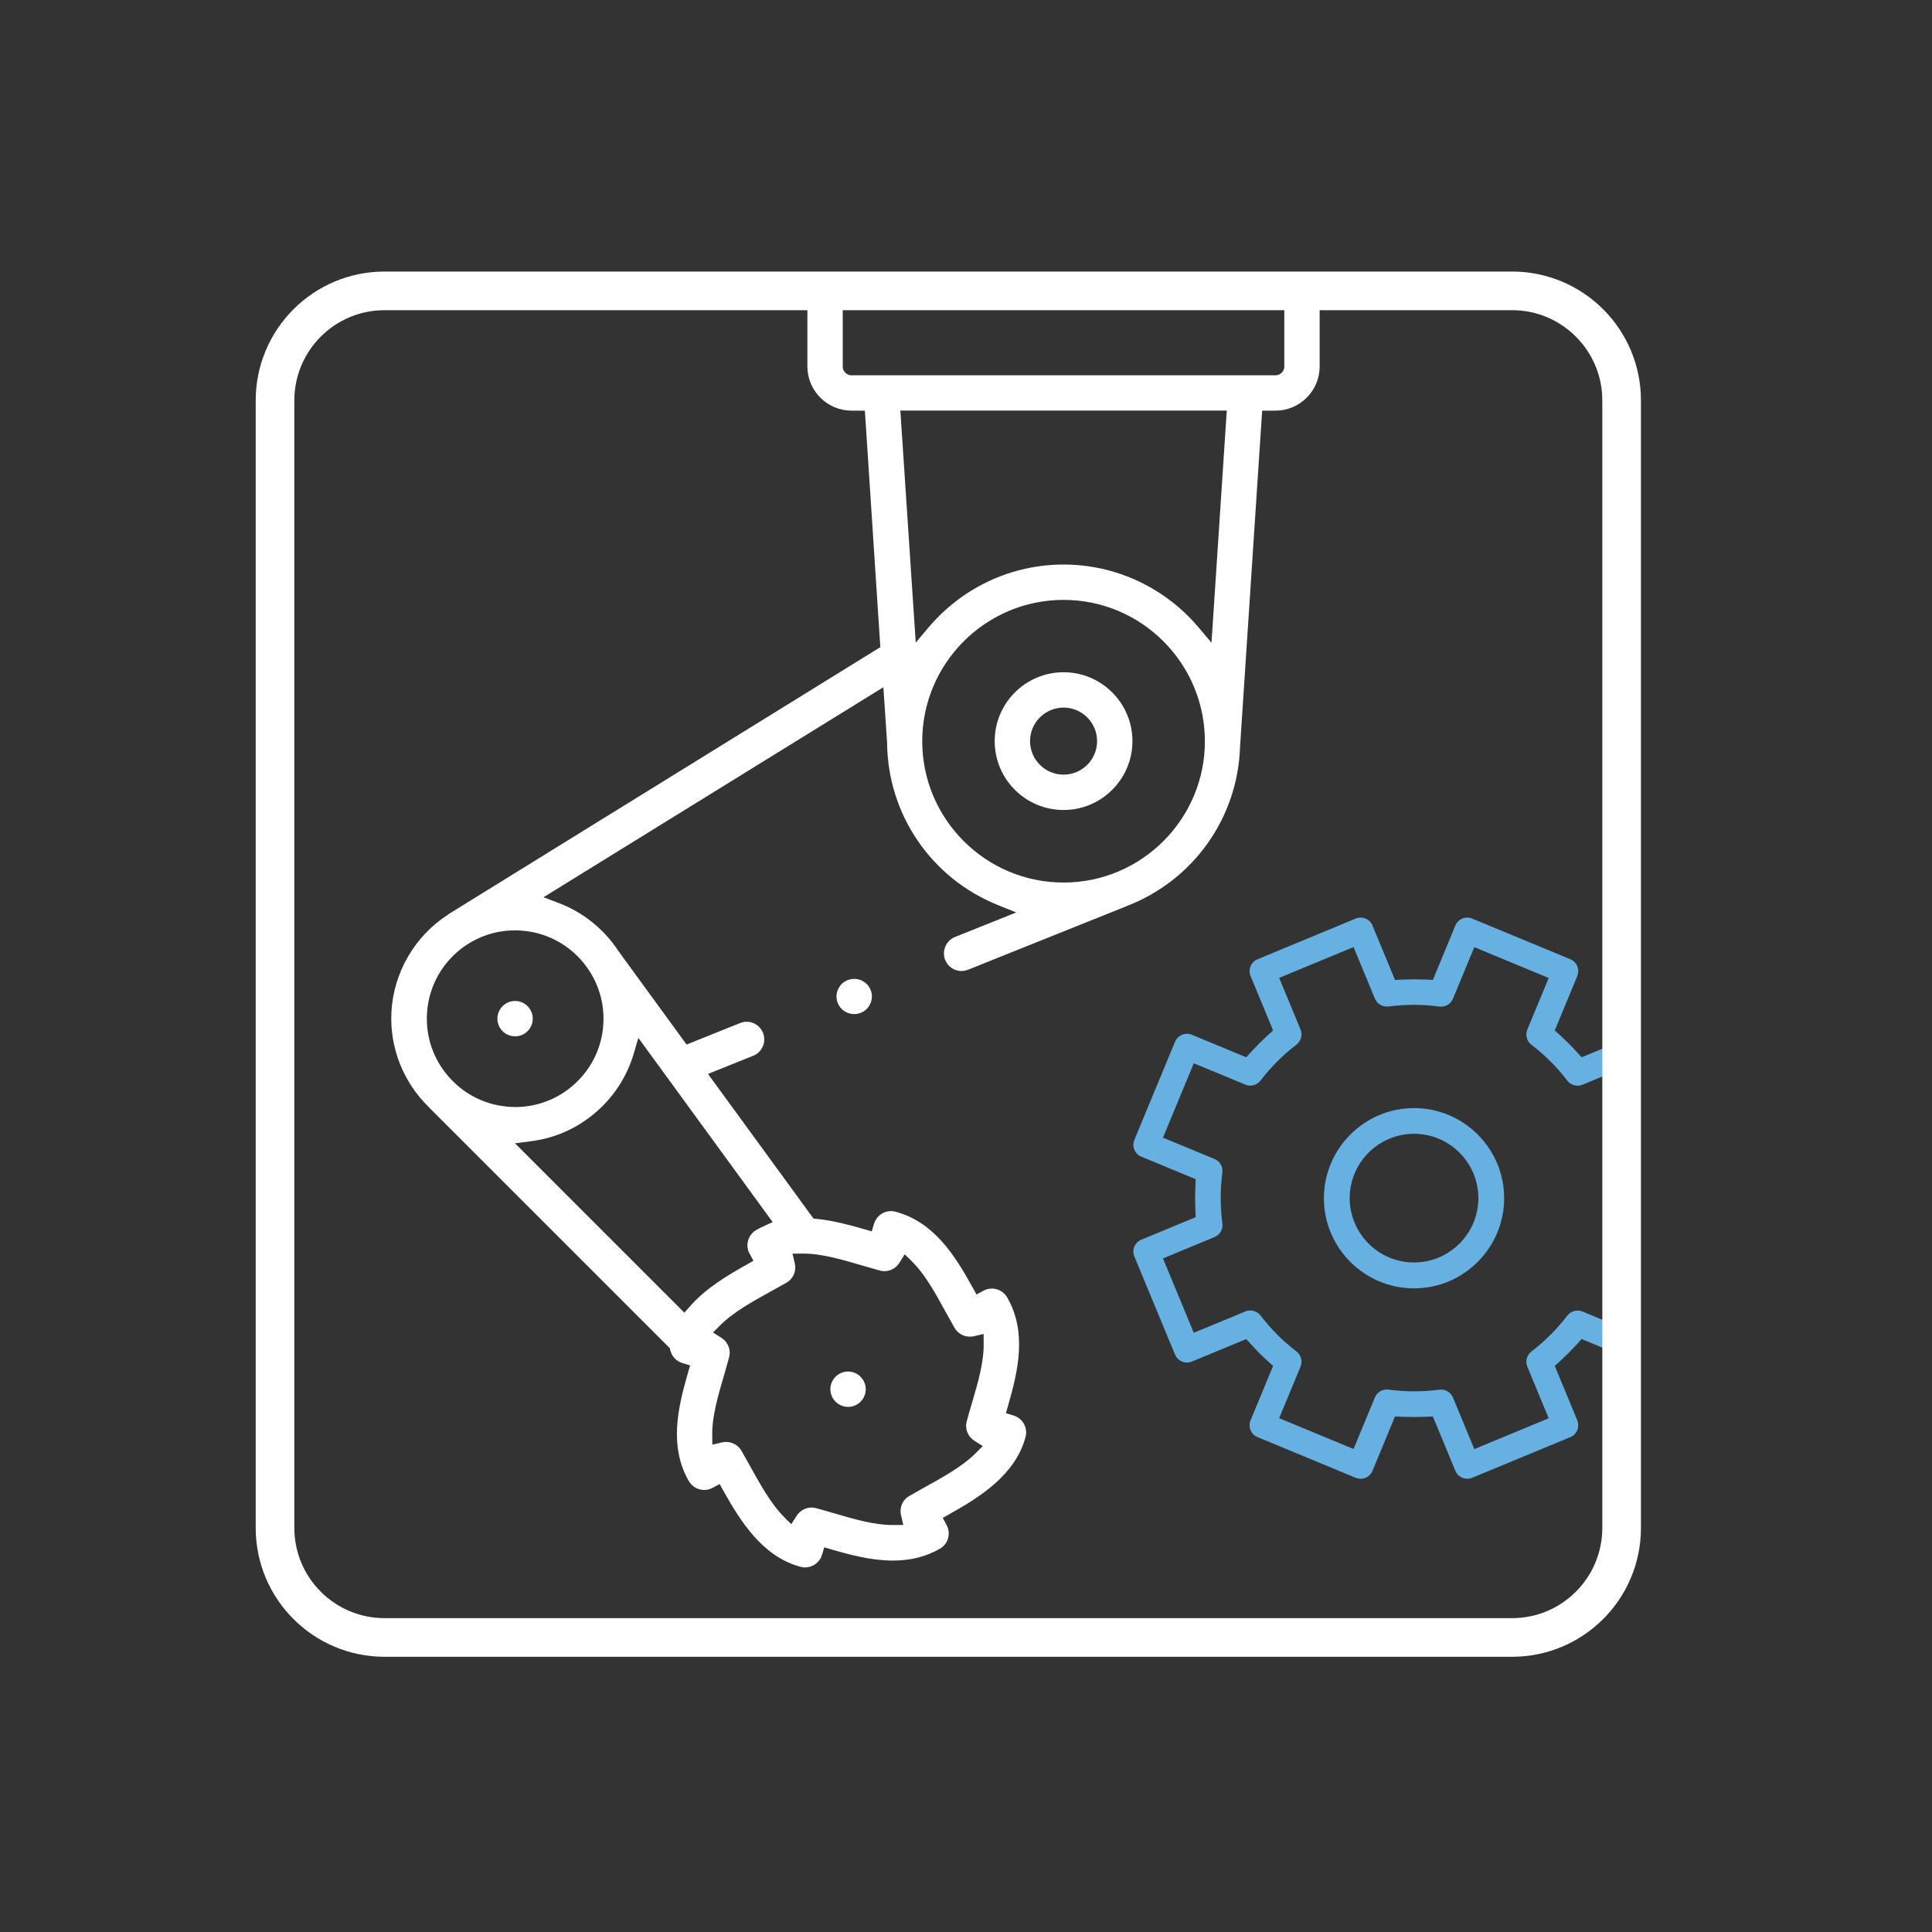 <?xml version="1.0" encoding="utf-8"?>
<!-- Generator: Adobe Illustrator 28.0.0, SVG Export Plug-In . SVG Version: 6.00 Build 0)  -->
<svg version="1.1" id="Ebene_1" xmlns="http://www.w3.org/2000/svg" xmlns:xlink="http://www.w3.org/1999/xlink" x="0px" y="0px"
	 viewBox="0 0 200 200" style="enable-background:new 0 0 200 200;" xml:space="preserve">
<rect x="0" y="0" width="200" height="200" fill="#333333" stroke="none"/>
<style type="text/css">
	.st0{clip-path:url(#SVGID_00000040564758431945390320000003208431917071140003_);fill:#FFFFFF;}
	.st1{clip-path:url(#SVGID_00000040564758431945390320000003208431917071140003_);fill:none;stroke:#FFFFFF;stroke-miterlimit:10;}
	.st2{clip-path:url(#SVGID_00000040564758431945390320000003208431917071140003_);fill:#67B1E2;}
	.st3{fill:none;stroke:#FFFFFF;stroke-width:4;}
</style>
<g>
	<defs>
		<path id="SVGID_1_" d="M39.81,30.11c-6.26,0-11.34,5.08-11.34,11.34v116.72c0,6.26,5.08,11.34,11.34,11.34h116.72
			c6.26,0,11.34-5.08,11.34-11.34V41.45c0-6.26-5.08-11.34-11.34-11.34H39.81L39.81,30.11z"/>
	</defs>
	<clipPath id="SVGID_00000176003548727254667790000014467199013378508688_">
		<use xlink:href="#SVGID_1_"  style="overflow:visible;"/>
	</clipPath>
	<path style="clip-path:url(#SVGID_00000176003548727254667790000014467199013378508688_);fill:#FFFFFF;" d="M110.1,83.35
		c-3.66,0-6.63-2.97-6.63-6.63c0-3.65,2.97-6.63,6.63-6.63c3.65,0,6.63,2.97,6.63,6.63C116.73,80.38,113.75,83.35,110.1,83.35
		L110.1,83.35z M110.1,72.75c-2.19,0-3.97,1.78-3.97,3.97c0,2.19,1.78,3.97,3.97,3.97c2.19,0,3.97-1.78,3.97-3.97
		C114.07,74.53,112.29,72.75,110.1,72.75L110.1,72.75z"/>
	
		<path style="clip-path:url(#SVGID_00000176003548727254667790000014467199013378508688_);fill:none;stroke:#FFFFFF;stroke-miterlimit:10;" d="
		M110.1,83.35c-3.66,0-6.63-2.97-6.63-6.63c0-3.65,2.97-6.63,6.63-6.63c3.65,0,6.63,2.97,6.63,6.63
		C116.73,80.38,113.75,83.35,110.1,83.35L110.1,83.35z M110.1,72.75c-2.19,0-3.97,1.78-3.97,3.97c0,2.19,1.78,3.97,3.97,3.97
		c2.19,0,3.97-1.78,3.97-3.97C114.07,74.53,112.29,72.75,110.1,72.75L110.1,72.75z"/>
	<path style="clip-path:url(#SVGID_00000176003548727254667790000014467199013378508688_);fill:#FFFFFF;" d="M53.32,106.78
		c-0.73,0-1.33-0.59-1.33-1.33c0-0.73,0.6-1.33,1.33-1.33c0.73,0,1.33,0.6,1.33,1.33C54.65,106.18,54.06,106.78,53.32,106.78
		L53.32,106.78z"/>
	
		<path style="clip-path:url(#SVGID_00000176003548727254667790000014467199013378508688_);fill:none;stroke:#FFFFFF;stroke-miterlimit:10;" d="
		M53.32,106.78c-0.73,0-1.33-0.59-1.33-1.33c0-0.73,0.6-1.33,1.33-1.33c0.73,0,1.33,0.6,1.33,1.33
		C54.65,106.18,54.06,106.78,53.32,106.78L53.32,106.78z"/>
	<path style="clip-path:url(#SVGID_00000176003548727254667790000014467199013378508688_);fill:#FFFFFF;" d="M83.34,161.76
		c-0.11,0-0.23-0.01-0.35-0.05c-3.69-0.99-5.89-4.45-7.66-7.61l-0.64-1.15l-1.16,0.63c-0.2,0.11-0.42,0.16-0.64,0.16
		c-0.11,0-0.23-0.01-0.34-0.05c-0.34-0.09-0.63-0.31-0.81-0.62c-1.95-3.38-1.09-7.19-0.05-10.79l0.37-1.27l-1.27-0.38
		c-0.33-0.1-0.6-0.31-0.77-0.61c-0.06-0.11-0.11-0.22-0.14-0.35l-0.09-0.36l-24.96-24.96l-0.08-0.09l-0.03-0.03
		c-2.55-2.49-3.89-5.94-3.7-9.47c0.22-3.9,2.31-7.5,5.6-9.64l0.04-0.03l0.04-0.03c0.04-0.03,0.08-0.06,0.12-0.08l44.83-27.72
		L90,42.01h-1.85c-2.24,0-4.07-1.83-4.07-4.07v-7.06h-5.91c-0.73,0-1.33-0.6-1.33-1.33c0-0.73,0.6-1.33,1.33-1.33h75.82
		c0.73,0,1.33,0.6,1.33,1.33c0,0.73-0.6,1.33-1.33,1.33h-17.88v7.06c0,2.24-1.83,4.07-4.07,4.07h-1.85l-2.31,35.11
		c0,0.03-0.01,0.1-0.01,0.1l0,0.03c-0.21,7.17-4.68,13.48-11.39,16.07l-0.02,0.01c-0.03,0.01-0.06,0.02-0.09,0.04l-16.34,6.55
		c-0.16,0.06-0.33,0.1-0.49,0.1c-0.55,0-1.03-0.33-1.23-0.83c-0.27-0.68,0.06-1.45,0.74-1.73l7.49-3l-3.07-1.24
		c-6.71-2.71-11.08-9.13-11.14-16.35v-0.04l-0.44-6.55L55.14,92.99l2.53,0.96c2.41,0.91,4.52,2.61,5.94,4.79l0.02,0.03l0.05,0.07
		l0.01,0.01l7.21,9.89l5.9-2.37c0.16-0.06,0.33-0.1,0.49-0.1c0.54,0,1.03,0.33,1.23,0.83c0.13,0.33,0.13,0.69-0.01,1.02
		c-0.14,0.33-0.4,0.58-0.73,0.71l-5.27,2.12l11.43,15.67l0.59,0.06c1.63,0.17,3.26,0.6,4.78,1.04l1.27,0.37l0.38-1.27
		c0.17-0.56,0.69-0.95,1.27-0.95c0.12,0,0.23,0.02,0.35,0.05c3.77,1.01,5.85,4.31,7.67,7.6l0.64,1.16l1.16-0.63
		c0.19-0.1,0.41-0.16,0.63-0.16c0.12,0,0.23,0.02,0.34,0.05c0.34,0.09,0.63,0.31,0.81,0.62c1.95,3.38,1.09,7.19,0.05,10.8
		l-0.37,1.27l1.27,0.38c0.69,0.21,1.09,0.92,0.9,1.62c-0.99,3.69-4.45,5.89-7.61,7.66l-1.15,0.65l0.63,1.16
		c0.16,0.3,0.21,0.65,0.12,0.98c-0.09,0.34-0.31,0.63-0.62,0.81c-1.36,0.78-2.86,1.16-4.61,1.16c-2.15,0-4.32-0.58-6.18-1.12
		l-1.27-0.37l-0.38,1.27C84.45,161.37,83.92,161.76,83.34,161.76L83.34,161.76z M75.18,149.77c0.12,0,0.23,0.02,0.34,0.05
		c0.34,0.09,0.63,0.31,0.81,0.62c0.28,0.49,0.56,1,0.85,1.52c1.1,1.98,2.22,4.02,3.65,5.45l1.17,1.17l0.89-1.4
		c0.12-0.18,0.27-0.33,0.46-0.44c0.2-0.12,0.43-0.18,0.66-0.18c0.12,0,0.23,0.02,0.35,0.05c0.57,0.15,1.18,0.33,1.76,0.5l0.04,0.01
		c2.08,0.61,4.24,1.25,6.25,1.25l1.73-0.01l-0.38-1.62c-0.05-0.21-0.05-0.44,0.01-0.65c0.09-0.34,0.31-0.63,0.62-0.8
		c0.45-0.26,0.92-0.52,1.4-0.79l0.12-0.07c1.97-1.09,4.01-2.21,5.45-3.65l1.17-1.17l-1.4-0.89c-0.18-0.12-0.33-0.27-0.44-0.46
		c-0.18-0.31-0.22-0.67-0.13-1.01c0.16-0.6,0.34-1.21,0.52-1.81c0.62-2.11,1.27-4.3,1.25-6.32l-0.01-1.66l-1.62,0.38
		c-0.1,0.02-0.2,0.03-0.3,0.03c-0.12,0-0.23-0.02-0.34-0.04c-0.34-0.09-0.63-0.31-0.81-0.62c-0.3-0.52-0.6-1.08-0.9-1.61l-0.02-0.03
		c-1.06-1.94-2.15-3.94-3.58-5.35l-1.19-1.17l-0.88,1.41c-0.24,0.39-0.67,0.63-1.13,0.63l0,0c-0.12,0-0.23-0.02-0.35-0.05
		c-0.59-0.16-1.2-0.34-1.79-0.51c-2.1-0.62-4.26-1.26-6.26-1.26l-1.74,0.01l0.38,1.62c0.05,0.21,0.05,0.44-0.01,0.65
		c-0.09,0.34-0.31,0.63-0.62,0.8c-0.48,0.28-0.99,0.56-1.52,0.85c-1.98,1.09-4.02,2.22-5.45,3.65l-1.17,1.18l1.4,0.89
		c0.18,0.11,0.33,0.27,0.44,0.46c0.18,0.31,0.23,0.67,0.13,1.01c-0.09,0.34-0.19,0.69-0.29,1.04c-0.01,0.02-0.22,0.77-0.22,0.77
		c-0.62,2.12-1.27,4.3-1.25,6.32l0.02,1.66l1.62-0.38C74.98,149.78,75.08,149.77,75.18,149.77L75.18,149.77z M65.12,108.94
		c-0.64,2.18-1.88,4.14-3.59,5.67c-1.86,1.67-4.15,2.72-6.6,3.03l-2.69,0.35l18.63,18.63l0.94-1.07c1.58-1.8,3.78-3.11,5.71-4.19
		l1.15-0.65l-0.63-1.16c-0.17-0.3-0.21-0.65-0.12-0.98c0.09-0.34,0.31-0.63,0.62-0.81c0.22-0.13,0.46-0.25,0.73-0.37l1.48-0.68
		l-14.86-20.38L65.12,108.94L65.12,108.94z M53.32,95.81c-5.11,0-9.34,4-9.62,9.11c-0.14,2.57,0.73,5.04,2.45,6.96
		c1.72,1.92,4.08,3.06,6.65,3.2c0.18,0.01,0.36,0.02,0.54,0.02c2.37,0,4.65-0.87,6.42-2.46c1.92-1.72,3.06-4.08,3.2-6.65
		c0.29-5.31-3.79-9.87-9.09-10.16C53.67,95.81,53.49,95.81,53.32,95.81L53.32,95.81z M110.1,61.6c-8.34,0-15.13,6.79-15.13,15.13
		c0,8.34,6.79,15.13,15.13,15.13c8.34,0,15.13-6.79,15.13-15.13C125.22,68.38,118.44,61.6,110.1,61.6L110.1,61.6z M110.1,58.94
		c5.24,0,10.2,2.31,13.6,6.34l2.13,2.53l1.7-25.81H92.67l1.71,25.79l2.13-2.52C99.91,61.25,104.86,58.94,110.1,58.94L110.1,58.94z
		 M86.74,37.94c0,0.78,0.63,1.41,1.41,1.41h43.88c0.78,0,1.42-0.63,1.42-1.41v-7.06H86.74V37.94L86.74,37.94z"/>
	
		<path style="clip-path:url(#SVGID_00000176003548727254667790000014467199013378508688_);fill:none;stroke:#FFFFFF;stroke-miterlimit:10;" d="
		M83.34,161.76c-0.11,0-0.23-0.01-0.35-0.05c-3.69-0.99-5.89-4.45-7.66-7.61l-0.64-1.15l-1.16,0.63c-0.2,0.11-0.42,0.16-0.64,0.16
		c-0.11,0-0.23-0.01-0.34-0.05c-0.34-0.09-0.63-0.31-0.81-0.62c-1.95-3.38-1.09-7.19-0.05-10.79l0.37-1.27l-1.27-0.38
		c-0.33-0.1-0.6-0.31-0.77-0.61c-0.06-0.11-0.11-0.22-0.14-0.35l-0.09-0.36l-24.96-24.96l-0.08-0.09l-0.03-0.03
		c-2.55-2.49-3.89-5.94-3.7-9.47c0.22-3.9,2.31-7.5,5.6-9.64l0.04-0.03l0.04-0.03c0.04-0.03,0.08-0.06,0.12-0.08l44.83-27.72
		L90,42.01h-1.85c-2.24,0-4.07-1.83-4.07-4.07v-7.06h-5.91c-0.73,0-1.33-0.6-1.33-1.33c0-0.73,0.6-1.33,1.33-1.33h75.82
		c0.73,0,1.33,0.6,1.33,1.33c0,0.73-0.6,1.33-1.33,1.33h-17.88v7.06c0,2.24-1.83,4.07-4.07,4.07h-1.85l-2.31,35.11
		c0,0.03-0.01,0.1-0.01,0.1l0,0.03c-0.21,7.17-4.68,13.48-11.39,16.07l-0.02,0.01c-0.03,0.01-0.06,0.02-0.09,0.04l-16.34,6.55
		c-0.16,0.06-0.33,0.1-0.49,0.1c-0.55,0-1.03-0.33-1.23-0.83c-0.27-0.68,0.06-1.45,0.74-1.73l7.49-3l-3.07-1.24
		c-6.71-2.71-11.08-9.13-11.14-16.35v-0.04l-0.44-6.55L55.14,92.99l2.53,0.96c2.41,0.91,4.52,2.61,5.94,4.79l0.02,0.03l0.05,0.07
		l0.01,0.01l7.21,9.89l5.9-2.37c0.16-0.06,0.33-0.1,0.49-0.1c0.54,0,1.03,0.33,1.23,0.83c0.13,0.33,0.13,0.69-0.01,1.02
		c-0.14,0.33-0.4,0.58-0.73,0.71l-5.27,2.12l11.43,15.67l0.59,0.06c1.63,0.17,3.26,0.6,4.78,1.04l1.27,0.37l0.38-1.27
		c0.17-0.56,0.69-0.95,1.27-0.95c0.12,0,0.23,0.02,0.35,0.05c3.77,1.01,5.85,4.31,7.67,7.6l0.64,1.16l1.16-0.63
		c0.19-0.1,0.41-0.16,0.63-0.16c0.12,0,0.23,0.02,0.34,0.05c0.34,0.09,0.63,0.31,0.81,0.62c1.95,3.38,1.09,7.19,0.05,10.8
		l-0.37,1.27l1.27,0.38c0.69,0.21,1.09,0.92,0.9,1.62c-0.99,3.69-4.45,5.89-7.61,7.66l-1.15,0.65l0.63,1.16
		c0.16,0.3,0.21,0.65,0.12,0.98c-0.09,0.34-0.31,0.63-0.62,0.81c-1.36,0.78-2.86,1.16-4.61,1.16c-2.15,0-4.32-0.58-6.18-1.12
		l-1.27-0.37l-0.38,1.27C84.45,161.37,83.92,161.76,83.34,161.76L83.34,161.76z M75.18,149.77c0.12,0,0.23,0.02,0.34,0.05
		c0.34,0.09,0.63,0.31,0.81,0.62c0.28,0.49,0.56,1,0.85,1.52c1.1,1.98,2.22,4.02,3.65,5.45l1.17,1.17l0.89-1.4
		c0.12-0.18,0.27-0.33,0.46-0.44c0.2-0.12,0.43-0.18,0.66-0.18c0.12,0,0.23,0.02,0.35,0.05c0.57,0.15,1.18,0.33,1.76,0.5l0.04,0.01
		c2.08,0.61,4.24,1.25,6.25,1.25l1.73-0.01l-0.38-1.62c-0.05-0.21-0.05-0.44,0.01-0.65c0.09-0.34,0.31-0.63,0.62-0.8
		c0.45-0.26,0.92-0.52,1.4-0.79l0.12-0.07c1.97-1.09,4.01-2.21,5.45-3.65l1.17-1.17l-1.4-0.89c-0.18-0.12-0.33-0.27-0.44-0.46
		c-0.18-0.31-0.22-0.67-0.13-1.01c0.16-0.6,0.34-1.21,0.52-1.81c0.62-2.11,1.27-4.3,1.25-6.32l-0.01-1.66l-1.62,0.38
		c-0.1,0.02-0.2,0.03-0.3,0.03c-0.12,0-0.23-0.02-0.34-0.04c-0.34-0.09-0.63-0.31-0.81-0.62c-0.3-0.52-0.6-1.08-0.9-1.61l-0.02-0.03
		c-1.06-1.94-2.15-3.94-3.58-5.35l-1.19-1.17l-0.88,1.41c-0.24,0.39-0.67,0.63-1.13,0.63l0,0c-0.12,0-0.23-0.02-0.35-0.05
		c-0.59-0.16-1.2-0.34-1.79-0.51c-2.1-0.62-4.26-1.26-6.26-1.26l-1.74,0.01l0.38,1.62c0.05,0.21,0.05,0.44-0.01,0.65
		c-0.09,0.34-0.31,0.63-0.62,0.8c-0.48,0.28-0.99,0.56-1.52,0.85c-1.98,1.09-4.02,2.22-5.45,3.65l-1.17,1.18l1.4,0.89
		c0.18,0.11,0.33,0.27,0.44,0.46c0.18,0.31,0.23,0.67,0.13,1.01c-0.09,0.34-0.19,0.69-0.29,1.04c-0.01,0.02-0.22,0.77-0.22,0.77
		c-0.62,2.12-1.27,4.3-1.25,6.32l0.02,1.66l1.62-0.38C74.98,149.78,75.08,149.77,75.18,149.77L75.18,149.77z M65.12,108.94
		c-0.64,2.18-1.88,4.14-3.59,5.67c-1.86,1.67-4.15,2.72-6.6,3.03l-2.69,0.35l18.63,18.63l0.94-1.07c1.58-1.8,3.78-3.11,5.71-4.19
		l1.15-0.65l-0.63-1.16c-0.17-0.3-0.21-0.65-0.12-0.98c0.09-0.34,0.31-0.63,0.62-0.81c0.22-0.13,0.46-0.25,0.73-0.37l1.48-0.68
		l-14.86-20.38L65.12,108.94L65.12,108.94z M53.32,95.81c-5.11,0-9.34,4-9.62,9.11c-0.14,2.57,0.73,5.04,2.45,6.96
		c1.72,1.92,4.08,3.06,6.65,3.2c0.18,0.01,0.36,0.02,0.54,0.02c2.37,0,4.65-0.87,6.42-2.46c1.92-1.72,3.06-4.08,3.2-6.65
		c0.29-5.31-3.79-9.87-9.09-10.16C53.67,95.81,53.49,95.81,53.32,95.81L53.32,95.81z M110.1,61.6c-8.34,0-15.13,6.79-15.13,15.13
		c0,8.34,6.79,15.13,15.13,15.13c8.34,0,15.13-6.79,15.13-15.13C125.22,68.38,118.44,61.6,110.1,61.6L110.1,61.6z M110.1,58.94
		c5.24,0,10.2,2.31,13.6,6.34l2.13,2.53l1.7-25.81H92.67l1.71,25.79l2.13-2.52C99.91,61.25,104.86,58.94,110.1,58.94L110.1,58.94z
		 M86.74,37.94c0,0.78,0.63,1.41,1.41,1.41h43.88c0.78,0,1.42-0.63,1.42-1.41v-7.06H86.74V37.94L86.74,37.94z"/>
	<path style="clip-path:url(#SVGID_00000176003548727254667790000014467199013378508688_);fill:#FFFFFF;" d="M88.42,104.48
		c-0.56,0-1.06-0.35-1.25-0.88c-0.24-0.68,0.1-1.42,0.77-1.68l0.04-0.01c0.15-0.05,0.3-0.08,0.45-0.08c0.56,0,1.06,0.35,1.25,0.88
		c0.12,0.33,0.1,0.69-0.05,1.01c-0.15,0.32-0.42,0.56-0.75,0.68C88.72,104.45,88.57,104.48,88.42,104.48L88.42,104.48z"/>
	
		<path style="clip-path:url(#SVGID_00000176003548727254667790000014467199013378508688_);fill:none;stroke:#FFFFFF;stroke-miterlimit:10;" d="
		M88.42,104.48c-0.56,0-1.06-0.35-1.25-0.88c-0.24-0.68,0.1-1.42,0.77-1.68l0.04-0.01c0.15-0.05,0.3-0.08,0.45-0.08
		c0.56,0,1.06,0.35,1.25,0.88c0.12,0.33,0.1,0.69-0.05,1.01c-0.15,0.32-0.42,0.56-0.75,0.68C88.72,104.45,88.57,104.48,88.42,104.48
		L88.42,104.48z"/>
	<path style="clip-path:url(#SVGID_00000176003548727254667790000014467199013378508688_);fill:#FFFFFF;" d="M87.79,145.14
		c-0.73,0-1.33-0.6-1.33-1.33s0.6-1.33,1.33-1.33c0.73,0,1.33,0.6,1.33,1.33S88.53,145.14,87.79,145.14L87.79,145.14L87.79,145.14z"
		/>
	
		<path style="clip-path:url(#SVGID_00000176003548727254667790000014467199013378508688_);fill:none;stroke:#FFFFFF;stroke-miterlimit:10;" d="
		M87.79,145.14c-0.73,0-1.33-0.6-1.33-1.33s0.6-1.33,1.33-1.33c0.73,0,1.33,0.6,1.33,1.33S88.53,145.14,87.79,145.14L87.79,145.14
		L87.79,145.14z"/>
	<path style="clip-path:url(#SVGID_00000176003548727254667790000014467199013378508688_);fill:#67B1E2;" d="M140.85,153.08
		c-0.18,0-0.35-0.03-0.51-0.1l-10.16-4.21c-0.68-0.28-1-1.06-0.72-1.74l2.33-5.63l-0.69-0.63c-0.51-0.46-1-0.95-1.46-1.46
		l-0.63-0.69l-5.63,2.33c-0.16,0.07-0.34,0.1-0.51,0.1c-0.54,0-1.02-0.32-1.23-0.82l-4.21-10.16c-0.14-0.33-0.14-0.69,0-1.02
		c0.13-0.32,0.4-0.59,0.72-0.72l5.63-2.33l-0.04-0.93c-0.03-0.69-0.03-1.38,0-2.06l0.04-0.94l-5.63-2.33
		c-0.33-0.14-0.58-0.39-0.72-0.72c-0.14-0.33-0.14-0.69,0-1.02l4.21-10.16c0.21-0.5,0.69-0.82,1.23-0.82c0.17,0,0.35,0.03,0.51,0.1
		l5.63,2.33l0.63-0.69c0.47-0.51,0.96-1,1.46-1.46l0.69-0.63l-2.33-5.63c-0.14-0.33-0.14-0.69,0-1.02c0.13-0.32,0.4-0.59,0.72-0.72
		l10.16-4.21c0.16-0.07,0.34-0.1,0.51-0.1c0.18,0,0.35,0.03,0.51,0.1c0.33,0.14,0.59,0.39,0.72,0.72l2.33,5.63l0.93-0.04
		c0.34-0.01,0.69-0.02,1.02-0.02c0.35,0,0.7,0.01,1.04,0.02l0.93,0.04l2.33-5.63c0.14-0.33,0.39-0.59,0.72-0.72
		c0.16-0.07,0.33-0.1,0.51-0.1c0.18,0,0.35,0.03,0.51,0.1l10.16,4.21c0.33,0.14,0.59,0.39,0.72,0.72c0.13,0.32,0.13,0.69,0,1.02
		l-2.33,5.63l0.69,0.63c0.5,0.46,0.99,0.95,1.46,1.46l0.63,0.69l5.63-2.33c0.16-0.07,0.34-0.1,0.51-0.1c0.54,0,1.02,0.32,1.23,0.82
		l4.21,10.16c0.14,0.33,0.14,0.69,0,1.02c-0.14,0.33-0.39,0.59-0.72,0.72l-5.63,2.33l0.04,0.94c0.03,0.68,0.03,1.37,0,2.06
		l-0.04,0.93l5.63,2.33c0.68,0.28,1,1.06,0.72,1.74l-4.21,10.16c-0.21,0.5-0.69,0.82-1.23,0.82c-0.17,0-0.35-0.03-0.51-0.1
		l-5.63-2.33l-0.63,0.69c-0.46,0.5-0.95,0.99-1.46,1.46l-0.69,0.63l2.33,5.63c0.13,0.33,0.13,0.7,0,1.02
		c-0.14,0.33-0.39,0.59-0.72,0.72l-10.16,4.21c-0.16,0.07-0.33,0.1-0.51,0.1c-0.54,0-1.03-0.32-1.23-0.82l-2.33-5.63l-0.93,0.04
		c-0.34,0.01-0.68,0.02-1.02,0.02c-0.35,0-0.69-0.01-1.04-0.02l-0.93-0.04l-2.33,5.63c-0.14,0.33-0.39,0.58-0.72,0.72
		C141.19,153.05,141.02,153.08,140.85,153.08L140.85,153.08z M149.18,143.85c0.54,0,1.02,0.32,1.23,0.82l2.21,5.34l7.7-3.19
		l-2.21-5.34c-0.23-0.56-0.06-1.2,0.42-1.57c1.39-1.07,2.64-2.32,3.72-3.72c0.26-0.33,0.64-0.52,1.06-0.52
		c0.18,0,0.35,0.03,0.51,0.1l5.34,2.21l3.19-7.7l-5.34-2.21c-0.56-0.23-0.89-0.81-0.81-1.41c0.23-1.74,0.24-3.51,0-5.26
		c-0.08-0.6,0.25-1.18,0.81-1.41l5.34-2.21l-3.19-7.7l-5.34,2.21c-0.16,0.07-0.33,0.1-0.51,0.1c-0.41,0-0.81-0.2-1.06-0.52
		c-1.07-1.4-2.32-2.65-3.72-3.72c-0.48-0.37-0.65-1.01-0.42-1.57l2.21-5.34l-7.7-3.19l-2.21,5.34c-0.21,0.5-0.69,0.82-1.23,0.82
		c-0.06,0-0.12,0-0.18-0.01c-0.87-0.12-1.76-0.18-2.64-0.18c-0.87,0-1.75,0.06-2.62,0.17c-0.06,0.01-0.12,0.01-0.18,0.01
		c-0.54,0-1.02-0.32-1.23-0.82l-2.21-5.34l-7.7,3.19l2.21,5.34c0.23,0.56,0.06,1.2-0.42,1.57c-1.4,1.07-2.65,2.32-3.72,3.72
		c-0.25,0.33-0.64,0.52-1.06,0.52c-0.17,0-0.35-0.03-0.51-0.1l-5.34-2.21l-3.19,7.7l5.34,2.21c0.56,0.23,0.89,0.81,0.81,1.41
		c-0.23,1.75-0.23,3.51,0,5.26c0.08,0.6-0.25,1.18-0.81,1.41l-5.34,2.21l3.19,7.7l5.34-2.21c0.16-0.07,0.33-0.1,0.51-0.1
		c0.41,0,0.81,0.2,1.06,0.52c1.07,1.4,2.32,2.65,3.72,3.72c0.48,0.37,0.65,1.01,0.42,1.57l-2.21,5.34l7.7,3.19l2.21-5.34
		c0.21-0.5,0.69-0.82,1.23-0.82c0.06,0,0.12,0.01,0.18,0.01c0.87,0.12,1.76,0.18,2.63,0.18s1.76-0.06,2.63-0.17
		C149.07,143.85,149.13,143.85,149.18,143.85L149.18,143.85z"/>
	<path style="clip-path:url(#SVGID_00000176003548727254667790000014467199013378508688_);fill:#67B1E2;" d="M146.38,133.37
		c-5.14,0-9.33-4.19-9.33-9.33c0-5.14,4.19-9.33,9.33-9.33s9.33,4.18,9.33,9.33C155.7,129.18,151.52,133.37,146.38,133.37
		L146.38,133.37z M146.38,117.37c-3.67,0-6.66,2.99-6.66,6.66c0,3.67,2.99,6.66,6.66,6.66c3.67,0,6.66-2.99,6.66-6.66
		C153.04,120.36,150.05,117.37,146.38,117.37L146.38,117.37z"/>
</g>
<path class="st3" d="M39.81,30.11c-6.26,0-11.34,5.08-11.34,11.34v116.72c0,6.26,5.08,11.34,11.34,11.34h116.72
	c6.26,0,11.34-5.08,11.34-11.34V41.45c0-6.26-5.08-11.34-11.34-11.34H39.81L39.81,30.11z"/>
</svg>

